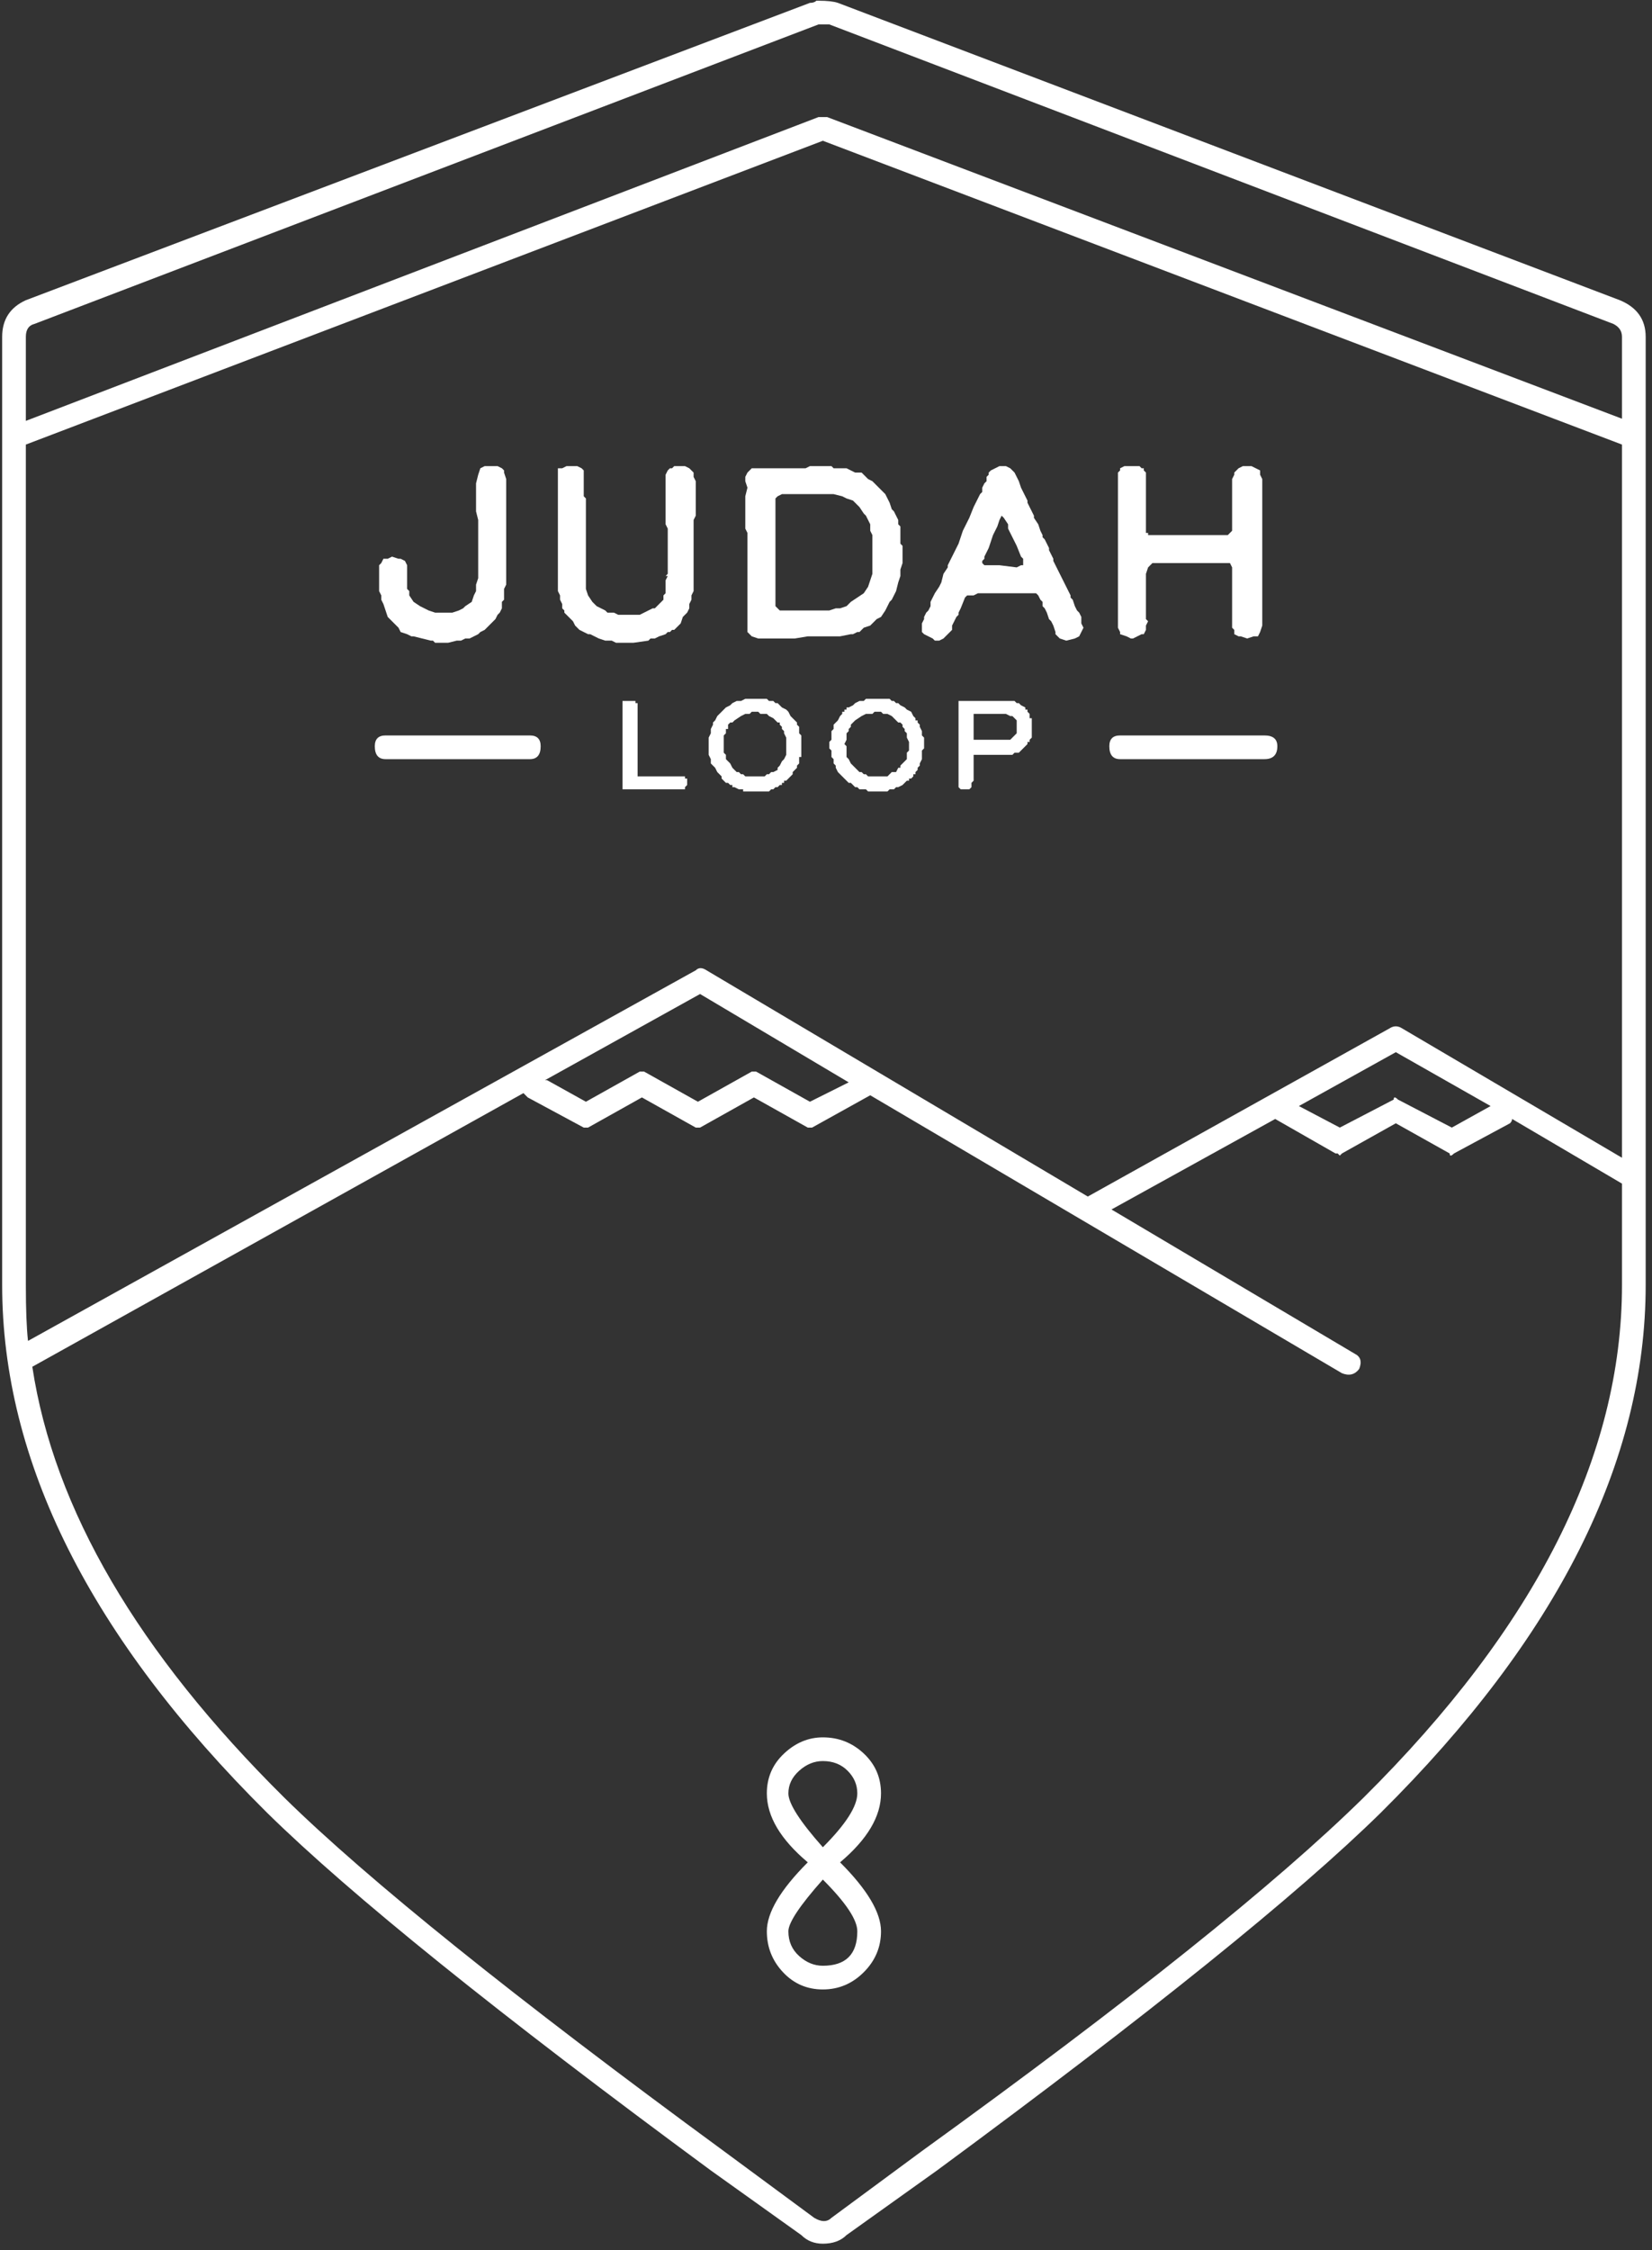 <?xml version="1.0" encoding="UTF-8" standalone="no"?><!DOCTYPE svg PUBLIC "-//W3C//DTD SVG 1.1//EN" "http://www.w3.org/Graphics/SVG/1.1/DTD/svg11.dtd"><svg width="100%" height="100%" viewBox="0 0 719 979" version="1.1" xmlns="http://www.w3.org/2000/svg" xmlns:xlink="http://www.w3.org/1999/xlink" xml:space="preserve" xmlns:serif="http://www.serif.com/" style="fill-rule:evenodd;clip-rule:evenodd;stroke-linejoin:round;stroke-miterlimit:2;"><rect x="0" y="0" width="719" height="979" fill="#333333" stroke="none"/><path id="icon-judah" d="M716.25,146.563l0,412.5c0,76.875 -38.437,153.437 -115.312,229.687c-36.25,35.625 -100.625,87.5 -193.125,155.625l-39.375,28.125c-2.5,2.5 -5.938,3.75 -10.313,3.75c-3.75,-0 -6.875,-1.25 -9.375,-3.75l-39.375,-28.125c-92.5,-68.125 -156.875,-120 -193.125,-155.625c-76.875,-76.25 -115.312,-152.812 -115.312,-229.687l-0,-412.5c-0,-7.5 3.437,-12.813 10.312,-15.938l341.25,-129.375c1.25,0 2.188,-0.313 2.813,-0.937l0.937,-0c3.75,-0 6.563,0.312 8.438,0.937l340.312,129.375c7.5,3.125 11.25,8.438 11.25,15.938Zm-701.25,-5.625c-2.5,0.624 -3.75,2.499 -3.75,5.625l0,36.562l345,-132.187l3.75,-0l345.938,131.25l-0,-35.625c-0,-2.501 -1.25,-4.376 -3.75,-5.625l-341.25,-130.313l-4.688,0l-341.25,130.313Zm595.313,306.562l95.625,56.25l-0,-310.312l-347.813,-132.188l-346.875,132.188l0,365.625c0,10.624 0.313,18.75 0.938,24.375l290.625,-161.25c1.25,-1.251 2.812,-1.251 4.687,-0l165.938,98.437l131.25,-73.125c1.875,-1.25 3.75,-1.25 5.625,0Zm-444.375,-186.562l-0,-1.875l-0.938,-1.875l0,-11.25l0.938,-0.938l0.937,-1.875l1.875,0l1.875,-0.937l2.813,0.937l0.937,0l1.875,0.938l0.938,1.875l-0,10.312l0.937,0.938l0,1.875l1.875,2.812l2.813,1.875l3.75,1.875l2.812,0.938l7.5,-0l2.813,-0.938l1.875,-0.937l0.937,-0.938l2.813,-1.875l0.937,-2.812l0.938,-1.875l-0,-2.813l0.937,-2.812l0,-25.313l-0.937,-3.75l-0,-12.187l0.937,-3.75l0.938,-2.813l1.875,-0.937l5.625,-0l1.875,0.937l0.937,0.938l0,0.937l0.938,2.813l-0,45.937l-0.938,1.875l0,4.688l-0.937,0.937l-0,2.813l-0.938,1.875l-0.937,0.937l-0.938,1.875l-4.687,4.688l-1.875,0.937l-0.938,0.938l-3.75,1.875l-1.875,-0l-1.875,0.937l-1.875,0l-3.75,0.938l-5.625,-0l-0.937,-0.938l-0.938,0l-7.5,-1.875l-0.937,0l-1.875,-0.937l-2.813,-0.938l-0.937,-1.875l-4.688,-4.687l-1.875,-5.625l-0.937,-1.875Zm135.937,-55.313l0,1.875l0.938,1.875l-0,15l-0.938,1.875l0,30.938l-0.937,1.875l-0,1.875l-0.938,1.875l0,1.875l-0.937,1.875l-1.875,1.875l-0.938,2.812l-2.812,2.813l-0.938,-0l-0.937,0.937l-0.938,0l-0.937,0.938l-2.813,0.937l-1.875,0.938l-1.875,-0l-0.937,0.937l-6.563,0.938l-7.5,-0l-1.875,-0.938l-2.812,0l-2.813,-0.937l-3.75,-1.875l-0.937,-0l-3.75,-1.875l-1.875,-1.875l-0.938,-1.875l-3.75,-3.75l0,-0.938l-0.937,-0.937l-0,-1.875l-0.938,-1.875l0,-1.875l-0.937,-1.875l-0,-53.438l1.875,0l1.875,-0.937l4.687,-0l1.875,0.937l0.938,0.938l-0,11.25l0.937,0.937l0,39.375l0.938,2.813l1.875,2.812l1.875,1.875l3.75,1.875l0.937,0.938l2.813,-0l1.875,0.937l9.375,0l5.625,-2.812l0.937,-0l3.75,-3.75l0,-1.875l0.938,-0.938l-0,-5.625l0.937,-1.875l-0.937,0l0.937,-0.937l0,-19.688l-0.937,-1.875l-0,-21.562l0.937,-1.875l0.938,-0.938l0.937,0l0.938,-0.937l4.687,-0l1.875,0.937l1.875,1.875Zm63.75,71.25l-14.062,0l-5.625,0.938l-15.938,-0l-2.812,-0.938l-1.875,-1.875l-0,-43.125l-0.938,-1.875l0,-14.062l0.938,-3.75l-0.938,-2.813l0,-1.875l0.938,-1.875l1.875,-1.875l23.437,0l1.875,-0.937l9.375,-0l0.938,0.937l5.625,0l3.75,1.875l2.812,0l2.813,2.813l1.875,0.937l5.625,5.625l1.875,3.75l0.937,2.813l0.938,0.937l1.875,3.75l-0,1.875l0.937,0.938l0,7.5l0.938,0.937l-0,7.5l-0.938,2.813l0,2.812l-0.937,2.813l-0.938,3.75l-1.875,3.75l-0.937,0.937l-1.875,3.75l-1.875,2.813l-1.875,0.937l-2.813,2.813l-2.812,0.937l-1.875,1.875l-0.938,0l-1.875,0.938l-0.937,-0l-4.688,0.937Zm105,-8.437l0,2.812l0.938,1.875l-1.875,3.75l-1.875,0.938l-3.75,0.937l-2.813,-0.937l-1.875,-1.875l0,-0.938l-0.937,-2.812l-0.938,-1.875l-0.937,-0.938l-0.938,-2.812l-0.937,-1.875l-0.938,-0.938l0,-1.875l-0.937,-0.937l-0.938,-1.875l-0.937,-0.938l-25.313,0l-1.875,0.938l-2.812,-0l-0.938,0.937l-1.875,4.688l-0.937,1.875l-0,0.937l-0.938,0.938l-1.875,3.75l0,1.875l-3.75,3.75l-1.875,0.937l-1.875,0l-0.937,-0.937l-3.75,-1.875l-0.938,-0.938l0,-3.75l0.938,-1.875l-0,-0.937l0.937,-1.875l0.938,-0.938l0.937,-1.875l0,-1.875l1.875,-3.75l1.875,-2.812l0.938,-1.875l0.937,-3.75l1.875,-2.813l0,-0.937l4.688,-9.375l1.875,-5.625l2.812,-5.625l1.875,-4.688l2.813,-5.625l0.937,-0.937l0,-1.875l0.938,-1.875l0.937,-0.938l0,-1.875l0.938,-0.937l-0,-0.938l0.937,-0.937l3.75,-1.875l2.813,-0l1.875,0.937l1.875,1.875l1.875,3.75l0.937,2.813l2.813,5.625l-0,0.937l2.812,5.625l0,0.938l1.875,2.812l0.938,2.813l0.937,1.875l0,0.937l0.938,0.938l1.875,3.75l-0,0.937l1.875,3.75l-0,0.938l7.5,15l-0,0.937l0.937,0.938l0.938,2.812l0.937,1.875l0.938,0.938l0.937,1.875Zm16.875,7.5l0,-0.938l-0.938,-1.875l0,-67.5l0.938,-0.937l0,-0.938l1.875,-0.937l6.563,-0l0.937,0.937l0.938,0l-0,0.938l0.937,0.937l0,26.25l0.938,0l-0,0.938l34.687,-0l1.875,-1.875l0,-22.5l0.938,-1.875l-0,-0.938l1.875,-1.875l1.875,-0.937l3.75,-0l3.75,1.875l-0,1.875l0.937,1.875l0,63.75l-0.937,2.812l-0.938,1.875l-1.875,0l-2.812,0.938l-2.813,-0.938l-0.937,0l-1.875,-0.937l-0,-1.875l-0.938,-0.938l0,-26.25l-0.937,-1.875l-33.75,0l-1.875,1.875l-0.938,2.813l0,19.687l0.938,0.938l-0.938,1.875l0,1.875l-0.937,1.875l-0.938,-0l-3.75,1.875l-0.937,-0l-1.875,-0.938l-2.813,-0.937Zm-126.562,-10.313l2.812,-0.937l1.875,-0l2.813,-0.938l1.875,-1.875l5.625,-3.75l1.875,-2.812l1.875,-5.625l-0,-16.875l-0.938,-1.875l0,-2.813l-1.875,-3.75l-0.937,-0.937l-1.875,-2.813l-2.813,-2.812l-2.812,-0.938l-1.875,-0.937l-3.75,-0.938l-22.5,0l-1.875,0.938l-0.938,0.937l0,46.875l1.875,1.875l21.563,0Zm84.375,-22.5l-0.938,-0.937l-1.875,-4.688l-3.75,-7.5l0,-1.875l-1.875,-2.812l-0.937,-0.938l-0.938,1.875l-0.937,2.813l-1.875,3.75l-1.875,5.625l-1.875,3.75l-0,0.937l-0.938,0.938l0,0.937l0.938,0.938l6.562,-0l7.5,0.937l1.875,-0.937l0.938,-0l-0,-2.813Zm-97.5,75.938l0.937,0.937l0,9.375l-0.937,0l-0,2.813l-0.938,0.937l0,0.938l-1.875,1.875l0,0.937l-2.812,2.813l-0.938,-0l0,0.937l-0.937,0l-0,0.938l-0.938,-0l-0.937,0.937l-0.938,0l-0.937,0.938l-0.938,-0l-0.937,0.937l-11.25,0l-0,-0.937l-1.875,-0l-1.875,-0.938l-0.938,0l0,-0.937l-0.937,-0l-0.938,-0.938l-0.937,0l-1.875,-1.875l-0,-0.937l-1.875,-1.875l-0.938,-1.875l-1.875,-1.875l0,-1.875l-0.937,-1.875l-0,-7.5l0.937,-1.875l0,-1.875l0.938,-1.875l-0,-0.938l0.937,-0.937l0.938,-1.875l3.75,-3.75l1.875,-0.938l0.937,-0.937l1.875,-0.938l1.875,0l1.875,-0.937l9.375,-0l0.938,0.937l1.875,0l0.937,0.938l0.938,-0l1.875,1.875l1.875,0.937l0.937,0.938l0.938,1.875l2.812,2.812l0,0.938l0.938,0.937l-0,2.813Zm53.437,0.937l0.938,0.938l-0,4.687l-0.938,0.938l0,3.75l-0.937,1.875l-0,0.937l-0.938,0.938l0,0.937l-0.937,0.938l-0,0.937l-0.938,0l0,0.938l-0.937,0.937l-0.938,0l0,0.938l-0.937,-0l-1.875,1.875l-1.875,0.937l-0.938,0l-0.937,0.938l-1.875,-0l-0.938,0.937l-8.437,0l-0.938,-0.937l-2.812,-0l-0.938,-0.938l-0.937,0l-1.875,-1.875l-0.938,0l-4.687,-4.687l-0.938,-1.875l0,-0.938l-0.937,-0.937l-0,-1.875l-0.938,-0.938l0,-2.812l-0.937,-0.938l-0,-2.812l0.937,-0.938l0,-3.75l0.938,-0.937l-0,-1.875l1.875,-1.875l0.937,-1.875l0.938,-0.938l-0,-0.937l0.937,-0l0,-0.938l0.938,0l-0,-0.937l0.937,-0l1.875,-0.938l0.938,-0.937l1.875,-0.938l1.875,0l0.937,-0.937l10.313,-0l0.937,0.937l0.938,0l0.937,0.938l0.938,-0l0.937,0.937l1.875,0.938l0.938,0.937l1.875,0.938l0.937,1.875l0.938,0.937l-0,0.938l0.937,-0l0,0.937l0.938,0.938l-0,0.937l0.937,1.875l0,1.875Zm-103.125,17.813l0,0.937l0.938,0l-0,2.813l-0.938,0.937l0,0.938l-27.187,-0l-0,-38.438l5.625,0l-0,0.938l0.937,-0l0,31.875l20.625,-0Zm150,-25.313l0.938,0l-0,8.438l-0.938,0.937l0,0.938l-0.937,-0l-0,0.937l-3.75,3.75l-1.875,0l-0.938,0.938l-16.875,-0l0,11.25l-0.937,0.937l-0,1.875l-0.938,0.938l-3.75,-0l-0.937,-0.938l-0,-37.5l24.375,0l0.937,0.938l0.938,-0l0.937,0.937l1.875,0.938l0,0.937l0.938,0l-0,0.938l0.937,0.937l0,1.875Zm-105.937,8.438l-0.938,-1.875l0,-0.938l-0.937,-0.937l-0,-0.938l-0.938,-0.937l0,-0.938l-0.937,0l-1.875,-1.875l-1.875,-0.937l-0.938,-0.938l-2.812,0l-0.938,-0.937l-2.812,-0l-0.938,0.937l-1.875,0l-1.875,0.938l-2.812,1.875l-0.938,0.937l-0.937,0l-0.938,0.938l0,1.875l-0.937,-0l-0,1.875l-0.938,0.937l0,7.5l0.938,0.938l-0,1.875l1.875,1.875l0.937,1.875l1.875,1.875l0.938,-0l0.937,0.937l0.938,0l0.937,0.938l8.438,-0l0.937,-0.938l0.938,0l0.937,-0.937l0.938,-0l1.875,-0.938l-0,-0.937l0.937,-0.938l0.938,-1.875l0.937,-0.937l0.938,-1.875l-0,-7.5Zm53.437,1.875l-0.937,-1.875l-0,-1.875l-0.938,-0.938l0,-0.937l-0.937,-0.938l-0,-0.937l-0.938,-0.938l-0.937,0l-2.813,-2.812l-1.875,-0.938l-1.875,0l-0.937,-0.937l-2.813,-0l-0.937,0.937l-2.813,0l-1.875,0.938l-2.812,1.875l-1.875,1.875l-0,0.937l-0.938,0.938l0,0.937l-0.937,0.938l-0,2.812l-0.938,1.875l0.938,0.938l-0,4.687l0.937,0.938l0.938,1.875l3.75,3.75l0.937,-0l0.938,0.937l0.937,0l0.938,0.938l8.437,-0l1.875,-1.875l1.875,-0l0.938,-1.875l0.937,-0l0,-0.938l2.813,-2.812l-0,-2.813l0.937,-0.937l0,-3.75Zm46.875,-9.375l-1.875,-1.875l-0.937,-0l-1.875,-0.938l-14.063,0l0,11.25l15.938,0l2.812,-2.812l0,-5.625Zm-211.875,6.562c3.125,0 4.688,1.562 4.688,4.688c-0,3.75 -1.563,5.625 -4.688,5.625l-62.812,-0c-3.125,-0 -4.688,-1.875 -4.688,-5.625c0,-3.126 1.563,-4.688 4.688,-4.688l62.812,0Zm319.688,0c3.75,0 5.625,1.562 5.625,4.688c-0,3.75 -1.875,5.625 -5.625,5.625l-62.813,-0c-3.125,-0 -4.687,-1.875 -4.687,-5.625c-0,-3.126 1.562,-4.688 4.687,-4.688l62.813,0Zm-197.813,159.375l16.875,-8.437l-64.687,-38.438l-67.5,37.5l0.937,0l16.875,9.375l23.438,-13.125l1.875,0l23.437,13.125l23.438,-13.125l1.875,0l23.437,13.125Zm279.375,11.25l16.875,-9.375l-41.25,-23.437l-42.187,23.437l17.812,9.375l23.438,-12.188c-0,-1.25 0.625,-1.25 1.875,0l23.437,12.188Zm-38.437,291.563c75,-74.376 112.5,-148.751 112.5,-223.125l-0,-44.063l-47.813,-28.125c0,0.625 -0.312,1.25 -0.937,1.875l-24.375,13.125c-1.25,1.25 -1.875,1.25 -1.875,0l-23.438,-13.125l-23.437,13.125l-0.938,0.938l-0.937,-0.938l-0.938,0l-26.25,-15l-71.25,39.375l105.938,62.813c2.5,1.249 3.125,3.437 1.875,6.562c-1.875,2.5 -4.375,3.125 -7.5,1.875l-205.313,-120.937l-25.312,14.062l-1.875,0l-23.438,-13.125l-23.437,13.125l-1.875,0l-23.438,-13.125l-23.437,13.125l-1.875,0l-24.375,-13.125l-1.875,-1.875l-213.75,119.063c9.375,61.875 45.937,124.374 109.687,187.5c36.25,35.624 100,86.874 191.25,153.75l39.375,29.062c3.125,1.875 5.625,1.875 7.5,0l39.375,-29.062c90,-65.001 154.063,-116.251 192.188,-153.75Zm-210,-1.875c-0,9.999 -5.938,19.999 -17.813,30c11.875,11.874 17.813,21.874 17.813,30c-0,6.874 -2.5,12.812 -7.5,17.812c-5,5 -10.938,7.5 -17.813,7.5c-6.875,-0 -12.656,-2.5 -17.344,-7.5c-4.687,-5 -7.031,-10.938 -7.031,-17.812c0,-8.126 5.938,-18.126 17.813,-30c-11.875,-10.001 -17.813,-20.001 -17.813,-30c0,-6.876 2.5,-12.657 7.5,-17.344c5,-4.688 10.625,-7.031 16.875,-7.031c6.875,-0 12.813,2.343 17.813,7.031c5,4.687 7.5,10.468 7.5,17.344Zm-40.313,-0c0,4.374 5,12.187 15,23.437c10,-10 15,-17.812 15,-23.437c0,-3.75 -1.406,-7.032 -4.219,-9.844c-2.812,-2.813 -6.406,-4.219 -10.781,-4.219c-3.75,0 -7.187,1.406 -10.312,4.219c-3.125,2.812 -4.688,6.094 -4.688,9.844Zm30,60c0,-5.001 -5,-12.501 -15,-22.5c-10,11.249 -15,18.749 -15,22.5c0,4.374 1.563,7.968 4.688,10.781c3.125,2.812 6.562,4.218 10.312,4.219c10,-0.001 15,-5.001 15,-15Z" style="fill:#fff;fill-rule:nonzero;"/></svg>